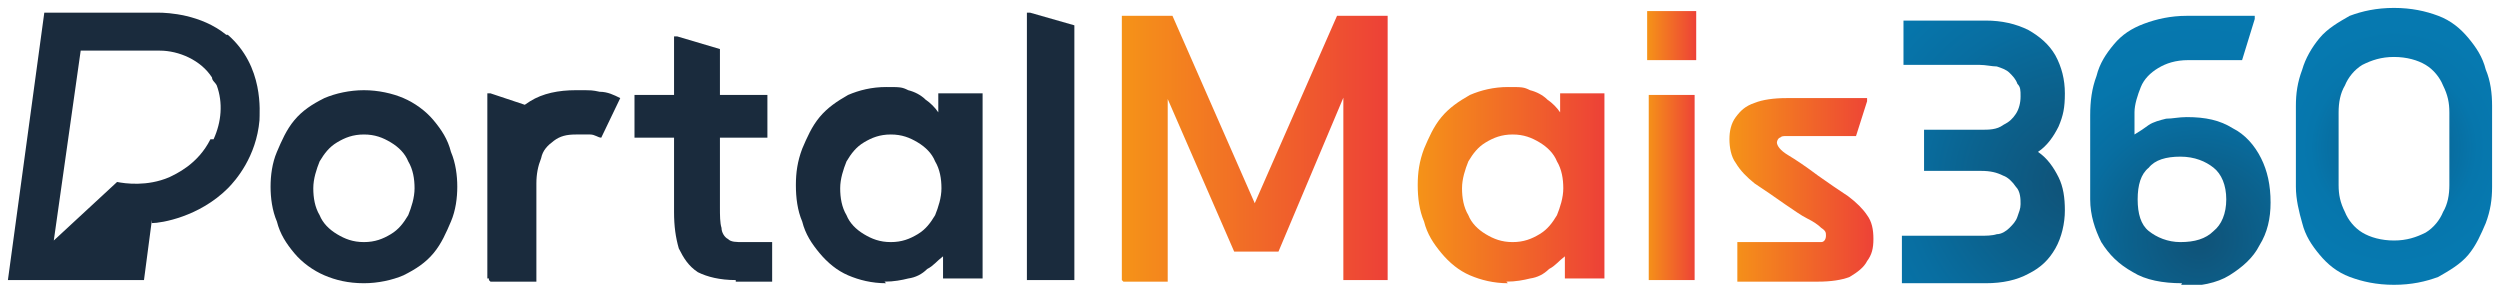 <svg version="1.2" xmlns="http://www.w3.org/2000/svg" viewBox="0 0 158 18" width="158" height="18"><defs><linearGradient id="P" gradientUnits="userSpaceOnUse"/><linearGradient id="g1" x2="1" href="#P" gradientTransform="matrix(16.7,0,0,16.7,70.9,9.3)"><stop stop-color="#f59318"/><stop offset="1" stop-color="#ed4137"/></linearGradient><linearGradient id="g2" x2="1" href="#P" gradientTransform="matrix(11.8,0,0,12.4,89.6,11.8)"><stop stop-color="#f59318"/><stop offset="1" stop-color="#ed4137"/></linearGradient><linearGradient id="g3" x2="1" href="#P" gradientTransform="matrix(3.1,0,0,17,104.1,9.2)"><stop stop-color="#f59318"/><stop offset="1" stop-color="#ed4137"/></linearGradient><linearGradient id="g4" x2="1" href="#P" gradientTransform="matrix(9.1,0,0,11.6,109.4,11.8)"><stop stop-color="#f59318"/><stop offset="1" stop-color="#ed4137"/></linearGradient><radialGradient id="g5" cx="0" cy="0" r="1" href="#P" gradientTransform="matrix(-7.388,-19.551,19.551,-7.388,130.99,11.563)"><stop stop-color="#105277"/><stop offset=".3" stop-color="#0b628e"/><stop offset=".5" stop-color="#086ea1"/><stop offset=".7" stop-color="#0676ac"/><stop offset="1" stop-color="#0679b0"/></radialGradient><radialGradient id="g6" cx="0" cy="0" r="1" href="#P" gradientTransform="matrix(15.6,0,0,15.6,139,15.1)"><stop stop-color="#105277"/><stop offset=".3" stop-color="#0b628e"/><stop offset=".5" stop-color="#086ea1"/><stop offset=".7" stop-color="#0676ac"/><stop offset="1" stop-color="#0679b0"/></radialGradient><radialGradient id="g7" cx="0" cy="0" r="1" href="#P" gradientTransform="matrix(7.5,0,0,7.5,151.3,9.3)"><stop stop-color="#105277"/><stop offset=".3" stop-color="#0b628e"/><stop offset=".5" stop-color="#086ea1"/><stop offset=".7" stop-color="#0676ac"/><stop offset="1" stop-color="#0679b0"/></radialGradient></defs><style>.a{fill:#1a2b3d}.b{fill:url(#g1)}.c{fill:url(#g2)}.d{fill:url(#g3)}.e{fill:url(#g4)}.f{fill:url(#g5)}.g{fill:url(#g6)}.h{fill:url(#g7)}</style><path class="a" d="m23 17.9c-1 0-1.8-0.2-2.5-0.5-0.7-0.3-1.4-0.8-1.9-1.4-0.5-0.6-0.9-1.2-1.1-2-0.3-0.7-0.4-1.5-0.4-2.2 0-0.7 0.1-1.5 0.4-2.2 0.3-0.7 0.6-1.4 1.1-2 0.5-0.6 1.1-1 1.9-1.4 0.7-0.3 1.6-0.5 2.5-0.5 0.9 0 1.8 0.2 2.5 0.5 0.7 0.3 1.4 0.8 1.9 1.4 0.5 0.6 0.9 1.2 1.1 2 0.3 0.7 0.4 1.5 0.4 2.2 0 0.7-0.1 1.5-0.4 2.2-0.3 0.7-0.6 1.4-1.1 2-0.5 0.6-1.1 1-1.9 1.4-0.7 0.3-1.6 0.5-2.5 0.5zm0-2.6c0.7 0 1.2-0.2 1.7-0.5 0.5-0.3 0.8-0.7 1.1-1.2 0.2-0.5 0.4-1.1 0.4-1.7 0-0.6-0.1-1.2-0.4-1.7-0.2-0.5-0.6-0.9-1.1-1.2-0.5-0.3-1-0.5-1.7-0.5-0.7 0-1.2 0.2-1.7 0.5-0.5 0.3-0.8 0.7-1.1 1.2-0.2 0.5-0.4 1.1-0.4 1.7 0 0.6 0.1 1.2 0.4 1.7 0.2 0.5 0.6 0.9 1.1 1.2 0.5 0.3 1 0.5 1.7 0.5z"/><path class="a" d="m30.8 17.7v-11.8h0.2l2.7 0.9v10.8h-2.9zm0.1 0c0-1.1 0-2.1 0-3.2 0-1 0-2.1 0-3.2 0-1.1 0.2-2.1 0.7-2.9 0.4-0.8 1.1-1.5 1.9-2 0.8-0.5 1.8-0.7 2.9-0.7 1.1 0 1 0 1.5 0.1 0.5 0 0.9 0.2 1.3 0.4l-1.2 2.5c-0.2 0-0.4-0.2-0.7-0.2-0.3 0-0.5 0-0.9 0-0.6 0-1 0.1-1.4 0.4-0.4 0.3-0.7 0.6-0.8 1.1-0.2 0.5-0.3 1-0.3 1.6 0 1 0 2 0 3.1 0 1 0 2 0 3.1h-2.9z"/><path class="a" d="m40.1 8.7v-2.7h8.4v2.7zm6.4 9c-1 0-1.8-0.2-2.4-0.5-0.6-0.4-0.9-0.9-1.2-1.5-0.2-0.7-0.3-1.4-0.3-2.3v-11.1h0.2l2.7 0.8v10c0 0.5 0 1 0.1 1.3 0 0.3 0.2 0.6 0.4 0.7 0.2 0.2 0.5 0.2 1 0.2q0.4 0 0.9 0 0.4 0 0.9 0v2.5h-2.3z"/><path class="a" d="m56 17.9c-0.9 0-1.7-0.2-2.4-0.5-0.7-0.3-1.3-0.8-1.8-1.4-0.5-0.6-0.9-1.2-1.1-2-0.3-0.7-0.4-1.5-0.4-2.3 0-0.8 0.1-1.5 0.4-2.3 0.3-0.7 0.6-1.4 1.1-2 0.5-0.6 1.1-1 1.8-1.4 0.7-0.3 1.5-0.5 2.4-0.5 0.9 0 1 0 1.4 0.2 0.4 0.1 0.8 0.3 1.1 0.6 0.3 0.2 0.6 0.5 0.8 0.8v-1.2h2.8v11.7h-2.5v-1.4c-0.4 0.3-0.6 0.6-1 0.8q-0.5 0.5-1.2 0.6c-0.4 0.1-0.9 0.2-1.5 0.2zm0.3-2.6c0.7 0 1.2-0.2 1.7-0.5 0.5-0.3 0.8-0.7 1.1-1.2 0.2-0.5 0.4-1.1 0.4-1.7 0-0.6-0.1-1.2-0.4-1.7-0.2-0.5-0.6-0.9-1.1-1.2-0.5-0.3-1-0.5-1.7-0.5-0.7 0-1.2 0.2-1.7 0.5-0.5 0.3-0.8 0.7-1.1 1.2-0.2 0.5-0.4 1.1-0.4 1.7 0 0.6 0.1 1.2 0.4 1.7 0.2 0.5 0.6 0.9 1.1 1.2 0.5 0.3 1 0.5 1.7 0.5z"/><path class="a" d="m67.9 17.7h-3v-16.9h0.2l2.8 0.8z"/><path class="b" d="m70.9 17.7v-16.7h3.2l5.4 12.3h-0.4l5.4-12.3h3.2v16.7h-2.8v-12h0.2l-4.3 10.2h-2.8l-4.4-10.1h0.2v12h-2.8z"/><path class="c" d="m95.3 17.9c-0.9 0-1.7-0.2-2.4-0.5-0.7-0.3-1.3-0.8-1.8-1.4-0.5-0.6-0.9-1.2-1.1-2-0.3-0.7-0.4-1.5-0.4-2.3 0-0.8 0.1-1.5 0.4-2.3 0.3-0.7 0.6-1.4 1.1-2 0.5-0.6 1.1-1 1.8-1.4 0.7-0.3 1.5-0.5 2.4-0.5 0.9 0 1 0 1.4 0.2 0.4 0.1 0.8 0.3 1.1 0.6 0.3 0.2 0.6 0.5 0.8 0.8v-1.2h2.8v11.7h-2.5v-1.4c-0.4 0.3-0.6 0.6-1 0.8q-0.5 0.5-1.2 0.6c-0.4 0.1-0.9 0.2-1.5 0.2zm0.3-2.6c0.7 0 1.2-0.2 1.7-0.5 0.5-0.3 0.8-0.7 1.1-1.2 0.2-0.5 0.4-1.1 0.4-1.7 0-0.6-0.1-1.2-0.4-1.7-0.2-0.5-0.6-0.9-1.1-1.2-0.5-0.3-1-0.5-1.7-0.5-0.7 0-1.2 0.2-1.7 0.5-0.5 0.3-0.8 0.7-1.1 1.2-0.2 0.5-0.4 1.1-0.4 1.7 0 0.6 0.1 1.2 0.4 1.7 0.2 0.5 0.6 0.9 1.1 1.2 0.5 0.3 1 0.5 1.7 0.5z"/><path class="d" d="m104.1 3.8v-3.1h3.1v3.1zm0.1 13.9v-11.7h2.9v11.7z"/><path class="e" d="m109.8 17.7v-2.4h4.4q0.6 0 0.9 0c0.2 0 0.3-0.2 0.3-0.4 0-0.2 0-0.3-0.3-0.5q-0.3-0.3-0.9-0.6c-0.4-0.2-0.8-0.5-1.4-0.9-0.7-0.5-1.3-0.9-1.9-1.3-0.5-0.4-0.9-0.8-1.2-1.3-0.3-0.4-0.4-1-0.4-1.5 0-0.5 0.1-1 0.4-1.4 0.3-0.4 0.6-0.7 1.2-0.9 0.5-0.2 1.2-0.3 2-0.3h5.1v0.2l-0.7 2.2h-3.7c-0.3 0-0.5 0-0.7 0-0.2 0-0.3 0-0.4 0.1-0.1 0-0.2 0.2-0.2 0.3 0 0.2 0.2 0.5 0.7 0.8 0.5 0.3 1.1 0.7 1.9 1.3 0.7 0.5 1.3 0.9 1.9 1.3q0.8 0.6 1.2 1.2c0.3 0.4 0.4 0.9 0.4 1.5 0 0.6-0.1 1-0.4 1.4-0.2 0.4-0.6 0.7-1.1 1-0.5 0.2-1.2 0.3-2 0.3h-5.1z"/><path class="f" d="m120.2 17.7v-2.8h4.9c0.4 0 0.8 0 1.1-0.1 0.3 0 0.6-0.2 0.8-0.4 0.2-0.2 0.4-0.4 0.5-0.7 0.1-0.3 0.2-0.5 0.2-0.8 0-0.3 0-0.8-0.3-1.1-0.2-0.3-0.5-0.6-0.8-0.7-0.4-0.2-0.8-0.3-1.4-0.3h-3.6v-2.6h3.6c0.5 0 1 0 1.4-0.3 0.4-0.2 0.6-0.4 0.8-0.7 0.2-0.3 0.3-0.7 0.3-1.1 0-0.4 0-0.6-0.2-0.8-0.1-0.3-0.3-0.5-0.5-0.7-0.2-0.2-0.5-0.3-0.8-0.4-0.3 0-0.7-0.1-1.1-0.1h-4.8v-2.8h5.2q1.5 0 2.7 0.6c0.7 0.4 1.3 0.9 1.7 1.6q0.6 1.1 0.6 2.4c0 0.9-0.1 1.4-0.4 2.1-0.3 0.6-0.7 1.2-1.3 1.6 0.6 0.4 1 1 1.3 1.6 0.3 0.6 0.4 1.3 0.4 2.1 0 0.8-0.2 1.7-0.6 2.4-0.4 0.7-0.9 1.2-1.7 1.6q-1.1 0.6-2.7 0.6h-5.3z"/><path class="g" d="m137.9 17.9c-1.2 0-2.3-0.2-3.1-0.7-0.9-0.5-1.5-1.1-2-1.9-0.4-0.8-0.7-1.7-0.7-2.7v-5.3c0-0.9 0.1-1.7 0.4-2.5 0.2-0.8 0.6-1.4 1.1-2 0.5-0.6 1.1-1 1.9-1.3 0.8-0.3 1.7-0.5 2.7-0.5h4.3v0.2l-0.8 2.6h-3.4c-0.8 0-1.4 0.2-1.9 0.5-0.5 0.3-0.9 0.7-1.1 1.2-0.2 0.5-0.4 1.1-0.4 1.6v1.4q0.5-0.3 0.9-0.6c0.3-0.2 0.7-0.3 1.1-0.4 0.4 0 0.8-0.1 1.3-0.1 1.2 0 2.1 0.2 2.9 0.7 0.8 0.4 1.4 1.1 1.8 1.9 0.4 0.8 0.6 1.7 0.6 2.8 0 1-0.2 1.9-0.7 2.7-0.4 0.8-1.1 1.4-1.9 1.9-0.8 0.5-1.9 0.7-3.1 0.7zm-0.1-2.6c0.9 0 1.6-0.2 2.1-0.7 0.5-0.4 0.8-1.1 0.8-2 0-0.9-0.3-1.6-0.8-2-0.5-0.4-1.2-0.7-2.1-0.7-0.9 0-1.6 0.2-2 0.7-0.5 0.4-0.7 1.1-0.7 2 0 0.9 0.2 1.6 0.7 2 0.5 0.4 1.2 0.7 2 0.7z"/><path class="h" d="m151.3 18c-1.1 0-2-0.2-2.8-0.5-0.8-0.3-1.4-0.8-1.9-1.4-0.5-0.6-0.9-1.2-1.1-2-0.2-0.7-0.4-1.5-0.4-2.3v-5.1c0-0.8 0.1-1.5 0.4-2.3 0.2-0.7 0.6-1.4 1.1-2 0.5-0.6 1.2-1 1.9-1.4 0.8-0.3 1.7-0.5 2.8-0.5 1.1 0 2 0.2 2.8 0.5 0.8 0.3 1.4 0.8 1.9 1.4 0.5 0.6 0.9 1.2 1.1 2 0.3 0.7 0.4 1.5 0.4 2.3v5.1c0 0.8-0.1 1.5-0.4 2.3-0.3 0.7-0.6 1.4-1.1 2-0.5 0.6-1.2 1-1.9 1.4-0.8 0.3-1.7 0.5-2.8 0.5zm0-2.8c0.8 0 1.4-0.2 2-0.5 0.5-0.3 0.9-0.8 1.1-1.3 0.3-0.5 0.4-1.1 0.4-1.7v-4.6c0-0.6-0.1-1.1-0.4-1.7-0.2-0.5-0.6-1-1.1-1.3-0.5-0.3-1.2-0.5-2-0.5-0.8 0-1.4 0.2-2 0.5-0.5 0.3-0.9 0.8-1.1 1.3-0.3 0.5-0.4 1.1-0.4 1.7v4.6c0 0.6 0.1 1.1 0.4 1.7 0.2 0.5 0.6 1 1.1 1.3 0.5 0.3 1.2 0.5 2 0.5z"/><path class="a" d="m14.3 2.2c-1.6-1.3-3.7-1.4-4.3-1.4h-7.2l-2.3 16.9h8.6l0.5-3.8v0.2c0.6 0 3-0.4 4.8-2.2 0.5-0.5 1.8-2 2-4.3 0-0.5 0.3-3.4-2-5.4zm-1 6.6c-0.8 1.6-2.2 2.2-2.6 2.4-1.4 0.6-2.8 0.4-3.3 0.3l-4 3.7 1.7-12h5c1.2 0 2.6 0.6 3.3 1.7 0 0.2 0.2 0.3 0.3 0.5 0.4 1.1 0.3 2.3-0.2 3.4z"/></svg>